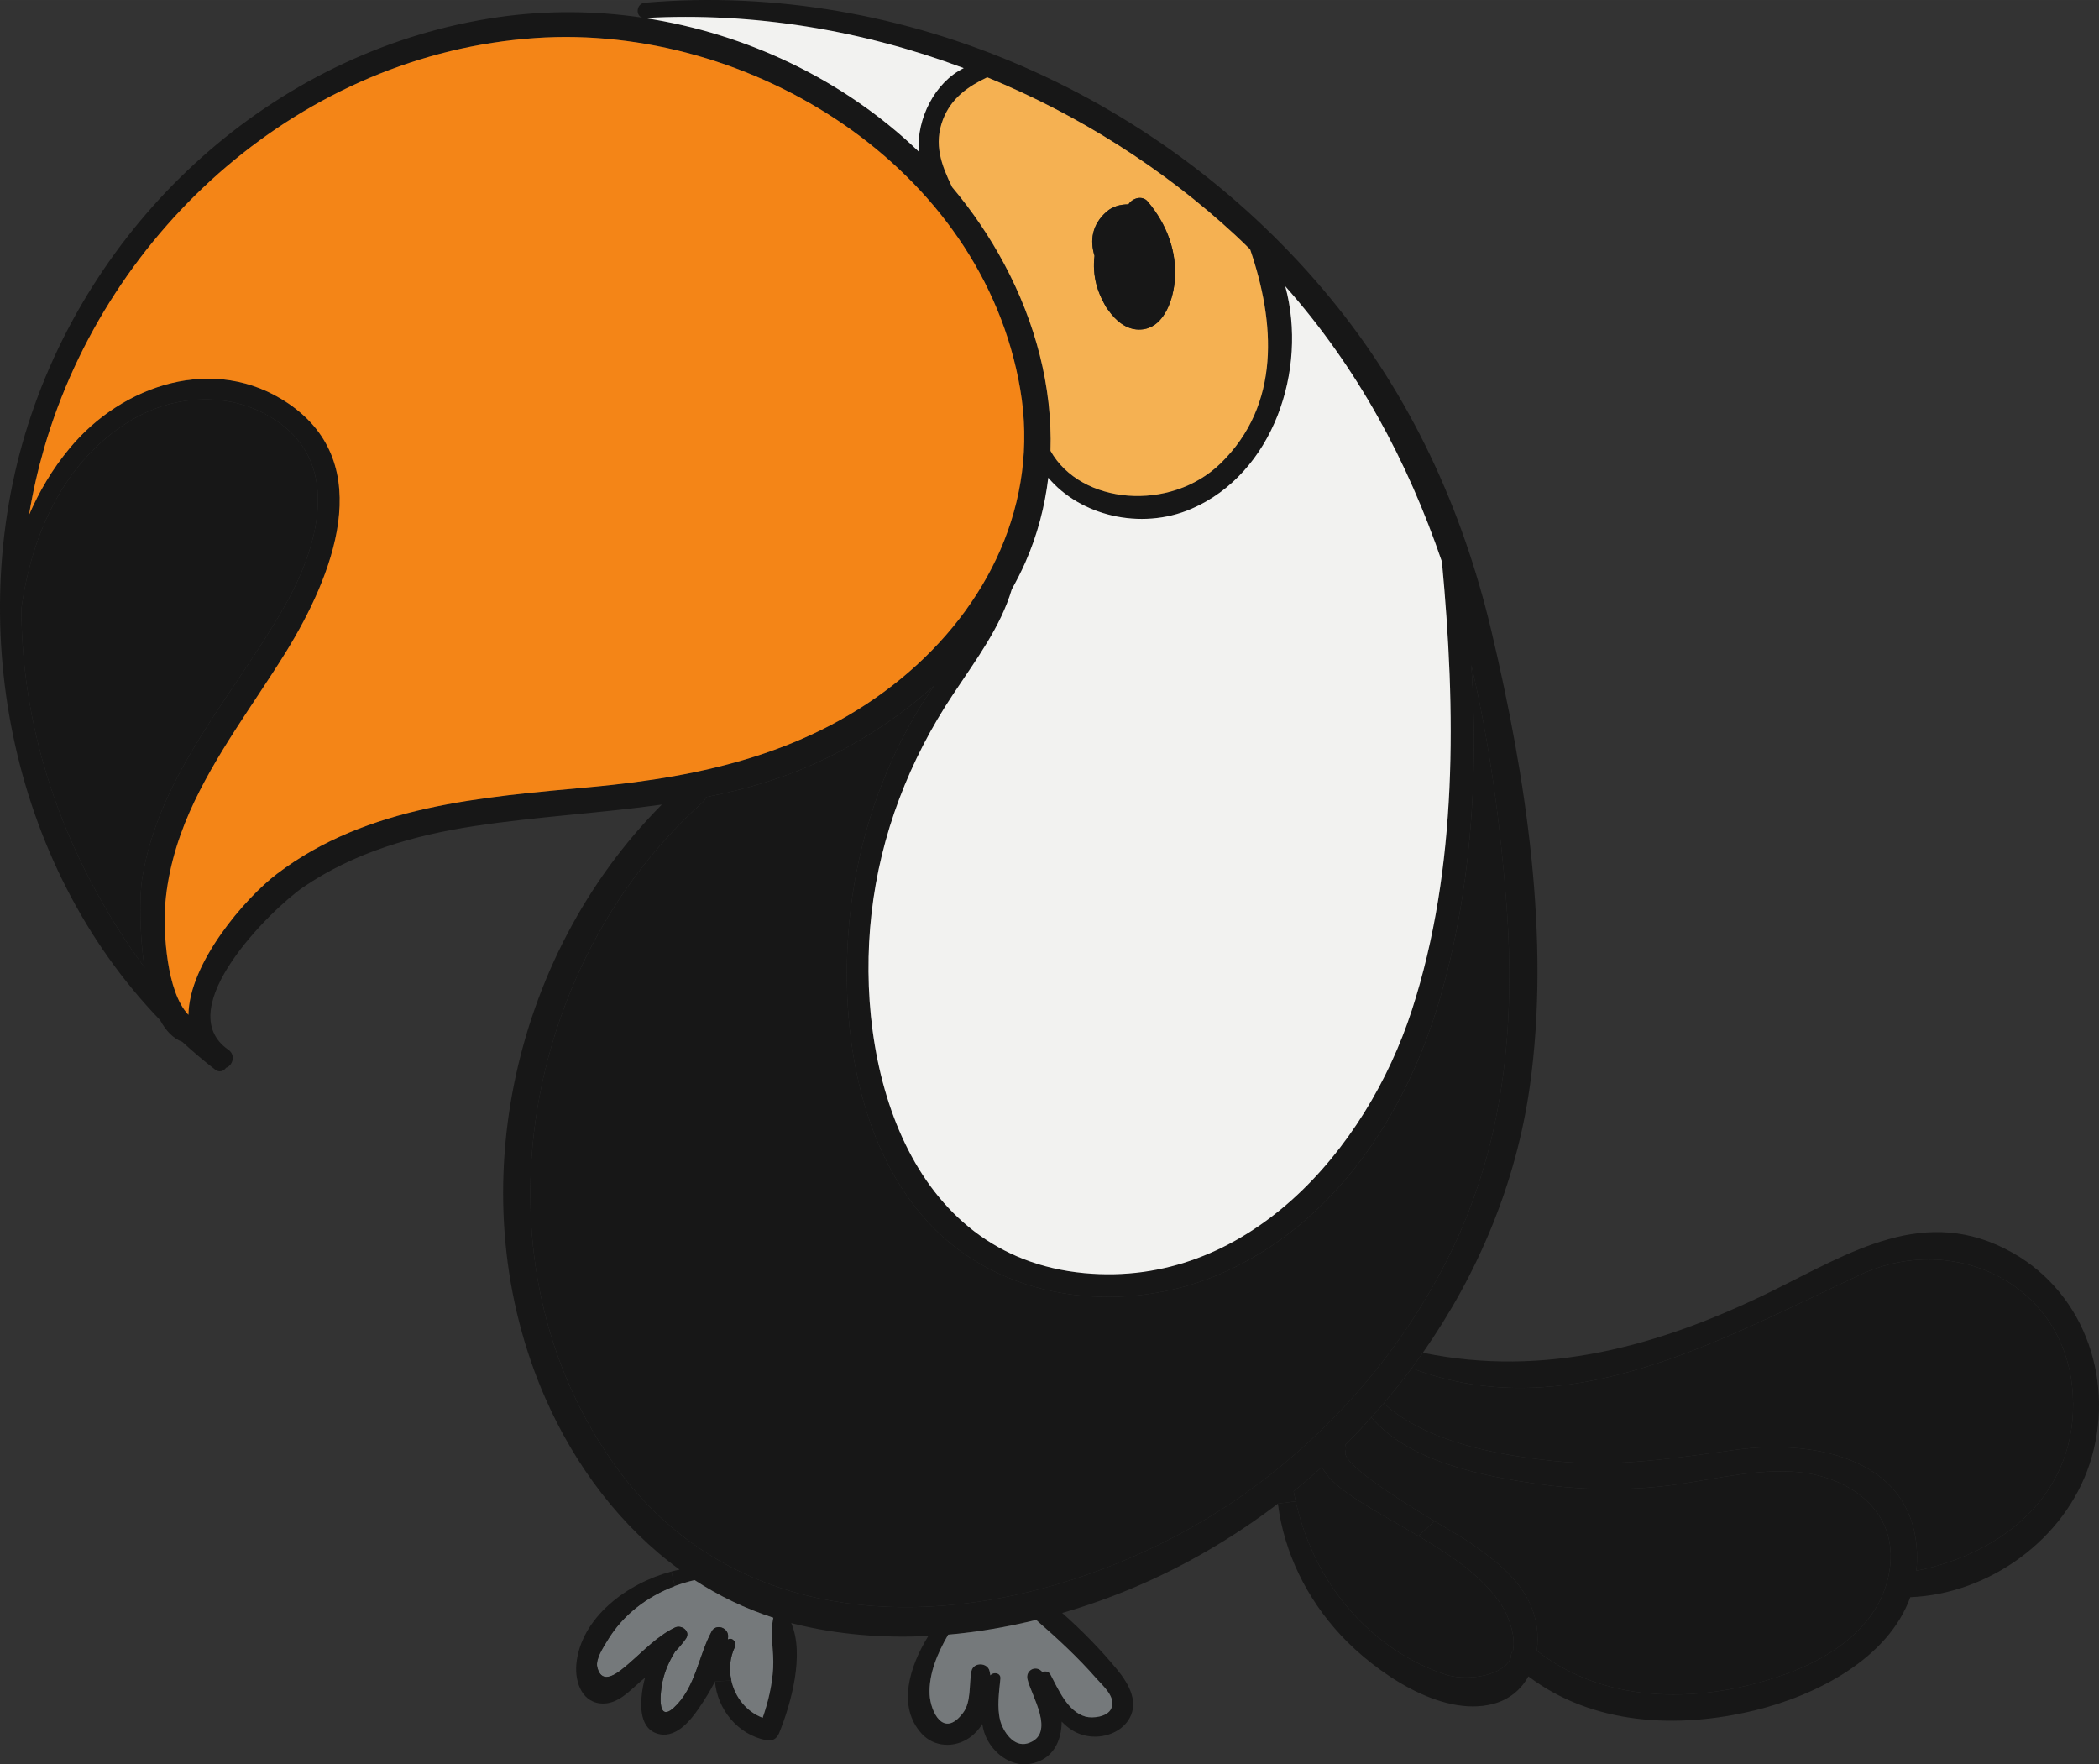 <?xml version="1.0" encoding="UTF-8" standalone="no"?>
<!-- Created with Inkscape (http://www.inkscape.org/) -->

<svg
   xmlns:dc="http://purl.org/dc/elements/1.1/"
   xmlns:cc="http://creativecommons.org/ns#"
   xmlns:rdf="http://www.w3.org/1999/02/22-rdf-syntax-ns#"
   xmlns:svg="http://www.w3.org/2000/svg"
   xmlns="http://www.w3.org/2000/svg"
   xmlns:sodipodi="http://sodipodi.sourceforge.net/DTD/sodipodi-0.dtd"
   xmlns:inkscape="http://www.inkscape.org/namespaces/inkscape"
   width="58.997mm"
   height="49.59mm"
   viewBox="0 0 209.045 175.712"
   id="svg9051"
   version="1.1"
   inkscape:version="0.91 r13725"
   sodipodi:docname="tucan.svg">
  <rect x="0" y="0" width="209.045" height="175.712" fill="#333333" stroke="none"/>
  <defs
     id="defs9053" />
  <sodipodi:namedview
     id="base"
     pagecolor="#ffffff"
     bordercolor="#666666"
     borderopacity="1.0"
     inkscape:pageopacity="0.0"
     inkscape:pageshadow="2"
     inkscape:zoom="0.35"
     inkscape:cx="-66.19167"
     inkscape:cy="-346.42997"
     inkscape:document-units="px"
     inkscape:current-layer="layer1"
     showgrid="false"
     inkscape:window-width="1366"
     inkscape:window-height="726"
     inkscape:window-x="0"
     inkscape:window-y="0"
     inkscape:window-maximized="1" />
  <g
     inkscape:label="Layer 1"
     inkscape:groupmode="layer"
     id="layer1"
     transform="translate(-9.763,-10.221)">
    <path
       d="m 210.212,134.993 c 7.344,4.146 10.255,13.096 7.671,20.991 -2.47,7.551 -9.986,12.976 -17.872,13.304 -2.204,6.125 -9.339,9.78 -15.499,11.274 -7.68,1.866 -16.137,1.451 -22.53,-3.386 -0.725,1.296 -1.883,2.315 -3.516,2.739 -5.26,1.382 -11.809,-3.24 -15.169,-6.843 -3.395,-3.654 -5.641,-8.197 -6.264,-13.096 l 1.771,-0.233 c 1.14,4.992 3.594,9.485 7.515,12.949 2.169,1.919 4.709,3.43 7.465,4.32 1.65,0.535 4.742,0.311 6.029,-1.045 0.182,-0.199 0.32,-0.415 0.424,-0.649 -0.018,-0.267 0.061,-0.535 0.225,-0.751 0.25,-1.538 -0.475,-3.464 -1.192,-4.544 -1.84,-2.808 -5.001,-4.915 -8.25,-6.833 l 1.616,-1.477 c 1.675,1.002 3.031,1.796 3.446,2.082 2.341,1.623 4.795,3.447 6.039,6.099 0.682,1.442 0.915,3.127 0.7,4.717 6.971,5.494 16.664,5.244 24.724,2.358 4.795,-1.719 9.545,-4.959 10.401,-10.332 0.976,-6.091 -4.259,-9.581 -9.745,-9.857 -4.423,-0.233 -8.785,1.054 -13.156,1.495 -4.053,0.406 -8.137,0.311 -12.172,-0.268 -5.374,-0.777 -12.742,-2.169 -16.535,-6.627 l 1.236,-1.4 c 4.319,3.923 11.446,5.167 16.957,5.745 6.22,0.656 12.069,-0.294 18.219,-1.131 7.188,-0.967 16.992,0.596 17.874,9.485 0.095,0.898 0.086,1.753 -0.009,2.582 8.682,-1.728 16.146,-7.748 15.585,-17.545 -0.623,-10.954 -11.758,-16.31 -21.183,-11.939 -13.787,6.393 -29.104,15.256 -44.654,9.304 l 1.106,-1.538 c 12.145,2.505 23.584,-0.656 34.633,-6.072 7.921,-3.888 15.411,-8.795 24.11,-3.879"
       style="fill:#171717;fill-opacity:1;fill-rule:nonzero;stroke:none"
       id="path272"
       inkscape:connector-curvature="0" />
    <path
       d="m 216.199,149.117 c 0.561,9.796 -6.902,15.817 -15.585,17.545 0.095,-0.829 0.104,-1.684 0.009,-2.582 -0.881,-8.889 -10.686,-10.453 -17.874,-9.485 -6.15,0.837 -11.999,1.788 -18.219,1.131 -5.511,-0.579 -12.639,-1.822 -16.957,-5.745 0.968,-1.14 1.9,-2.306 2.79,-3.498 15.55,5.952 30.866,-2.911 44.654,-9.304 9.425,-4.371 20.56,0.985 21.183,11.939"
       style="fill:#171717;fill-opacity:1;fill-rule:nonzero;stroke:none"
       id="path274"
       inkscape:connector-curvature="0" />
    <path
       d="m 188.2,156.78 c 5.486,0.276 10.721,3.766 9.745,9.857 -0.856,5.372 -5.606,8.613 -10.401,10.332 -8.06,2.886 -17.753,3.136 -24.724,-2.358 0.215,-1.59 -0.018,-3.275 -0.7,-4.717 -1.244,-2.651 -3.697,-4.475 -6.039,-6.099 -0.415,-0.285 -1.771,-1.08 -3.446,-2.082 -3.828,-2.307 -9.296,-5.762 -8.873,-6.963 0.077,-0.233 0.06,-0.44 -0.018,-0.63 0.89,-0.89 1.754,-1.806 2.591,-2.739 3.792,4.457 11.161,5.849 16.535,6.627 4.035,0.579 8.12,0.674 12.172,0.268 4.371,-0.441 8.734,-1.728 13.156,-1.495"
       style="fill:#171717;fill-opacity:1;fill-rule:nonzero;stroke:none"
       id="path276"
       inkscape:connector-curvature="0" />
    <path
       d="m 38.076,70.652 c 3.231,-5.65 5.832,-13.97 -0.674,-18.453 -4.457,-3.085 -10.263,-2.783 -14.772,-0.009 -6.41,3.93 -9.719,11.117 -10.738,18.66 0.035,12.897 4.544,25.19 12.267,35.737 -0.553,-3.567 -0.475,-7.36 -0.242,-8.837 1.667,-10.435 9.097,-18.227 14.159,-27.099 z m 61.404,7.17 c 8.656,-7.092 13.822,-17.554 11.887,-28.854 -3.784,-22.098 -26.875,-36.43 -48.274,-34.961 -23.143,1.581 -42.58,18.919 -48.938,40.852 -0.64,2.22 -1.141,4.44 -1.503,6.652 1.02,-2.359 2.341,-4.596 4.034,-6.635 5.261,-6.366 14.47,-9.443 21.778,-4.484 8.993,6.099 4.337,17.346 -0.19,24.707 -3.266,5.286 -7.11,10.289 -9.632,15.999 -1.339,3.033 -2.263,6.332 -2.453,9.65 -0.121,2.141 0.112,8.232 2.341,10.539 0.069,-5.157 5.65,-11.627 8.803,-14.03 9.01,-6.85 20.422,-7.645 31.289,-8.655 11.248,-1.038 21.925,-3.456 30.858,-10.781 z M 120.42,180.407 c 0.545,-1.148 -0.802,-2.272 -1.46,-3.015 -1.84,-2.107 -3.895,-4 -6.004,-5.84 -2.876,0.7 -5.805,1.21 -8.759,1.469 -1.064,1.823 -1.952,3.922 -1.85,5.969 0.079,1.625 1.357,4.45 3.335,1.806 0.83,-1.097 0.57,-2.851 0.83,-4.146 0.19,-0.908 1.606,-0.881 1.805,0 0.035,0.137 0.051,0.285 0.077,0.422 0.302,-0.371 1.054,-0.259 1.002,0.32 -0.13,1.33 -0.354,2.843 -0.026,4.155 0.285,1.107 1.347,2.721 2.739,2.299 2.92,-0.899 0.302,-4.839 -0.026,-6.428 -0.164,-0.812 0.751,-1.356 1.374,-0.795 0.044,0.035 0.077,0.078 0.121,0.121 0.285,-0.121 0.639,-0.07 0.804,0.25 0.777,1.46 1.71,3.698 3.498,4.19 0.718,0.19 2.151,0.026 2.54,-0.777 z m 10.902,-124.035 c 6.021,-5.866 5.434,-14.047 2.946,-21.312 -0.484,-0.484 -0.976,-0.959 -1.478,-1.425 -7.188,-6.652 -15.627,-11.991 -24.707,-15.714 -1.9,0.899 -3.567,2.056 -4.396,4.173 -0.968,2.505 -0.156,4.579 0.899,6.764 1.986,2.359 3.74,4.933 5.218,7.706 3.066,5.761 4.785,12.18 4.579,18.556 3.006,5.372 11.946,6.116 16.94,1.252 z m 19.058,54.432 c 4.595,-14.185 4.371,-29.839 2.989,-44.645 -3.413,-9.986 -8.38,-19.29 -15.601,-27.429 2.263,8.329 -1.21,18.669 -9.356,22.168 -5.08,2.186 -11.11,0.639 -14.245,-3.101 -0.346,2.859 -1.08,5.692 -2.29,8.44 -0.405,0.916 -0.864,1.805 -1.347,2.678 -1.114,3.732 -3.481,6.902 -5.822,10.419 -4.38,6.574 -7.256,13.986 -8.146,21.856 -1.71,15.066 3.594,34.184 21.2,35.825 16.094,1.502 28.059,-12.146 32.62,-26.21 z m 3.826,24.24 c 5.356,-10.902 6.505,-22.78 5.59,-34.771 -0.614,-8.076 -1.694,-16.094 -3.499,-23.825 0.751,11.299 -0.077,22.875 -3.214,33.51 -3.353,11.351 -10.523,22.219 -21.684,27.091 -9.26,4.043 -21.044,2.98 -28.439,-4.311 -8.319,-8.215 -9.9,-22.227 -8.31,-33.242 0.899,-6.202 2.929,-12.249 6.047,-17.691 0.639,-1.124 1.365,-2.22 2.116,-3.317 -3.326,3.015 -7.136,5.511 -11.127,7.42 -3.775,1.806 -7.654,2.92 -11.601,3.697 -0.06,0.181 -0.172,0.364 -0.354,0.527 -18.237,16.327 -23.316,46.131 -8.466,66.38 9.874,13.468 25.934,15.879 40.965,12.25 0.016,0 0.025,-0.009 0.034,-0.009 7.697,-1.866 15.119,-5.295 21.304,-9.65 8.725,-6.15 15.93,-14.479 20.637,-24.059 z m 4.086,-61.991 c 3.43,14.479 5.926,30.59 3.819,45.422 -1.356,9.58 -5.14,18.608 -10.643,26.469 l -1.106,1.538 c -0.89,1.192 -1.823,2.358 -2.79,3.498 l -1.236,1.4 c -0.838,0.933 -1.701,1.849 -2.591,2.739 0.077,0.19 0.095,0.398 0.018,0.63 -0.424,1.201 5.045,4.656 8.873,6.963 l -1.616,1.477 c -2.531,-1.485 -5.114,-2.868 -7.188,-4.354 -0.95,-0.683 -1.969,-1.555 -2.401,-2.522 -0.925,0.837 -1.866,1.65 -2.834,2.428 0.069,0.337 0.139,0.674 0.207,1.002 l -1.771,0.233 c -4.38,3.335 -9.156,6.143 -14.21,8.294 -2.333,0.994 -4.777,1.866 -7.275,2.591 1.97,1.736 3.819,3.629 5.478,5.642 1.192,1.451 2.306,3.413 1.02,5.166 -1.046,1.425 -3.154,1.849 -4.76,1.235 -0.709,-0.267 -1.288,-0.707 -1.789,-1.226 -0.009,1.962 -0.873,3.758 -3.041,4.19 -1.77,0.354 -3.464,-0.777 -4.31,-2.29 -0.302,-0.535 -0.466,-1.088 -0.552,-1.659 -0.329,0.528 -0.752,0.994 -1.279,1.365 -1.486,1.038 -3.516,0.959 -4.76,-0.406 -2.471,-2.704 -1.201,-6.72 0.665,-9.727 -4.519,0.224 -9.045,-0.13 -13.39,-1.219 -0.086,-0.017 -0.172,-0.051 -0.268,-0.068 1.365,3.145 -0.044,8.111 -1.201,10.954 -0.225,0.552 -0.665,0.838 -1.27,0.717 -2.894,-0.561 -4.89,-3.127 -5.122,-5.849 l 1.633,-0.104 c 0.362,1.65 1.495,3.11 3.119,3.715 0.552,-1.599 0.941,-3.231 1.045,-4.934 0.104,-1.667 -0.345,-3.403 0.018,-5.028 -2.808,-0.906 -5.425,-2.176 -7.844,-3.749 -0.674,0.155 -1.331,0.354 -1.97,0.588 l -0.336,-1.442 c 0.276,-0.07 0.544,-0.139 0.811,-0.19 -5.857,-4.259 -10.401,-10.315 -13.355,-17.037 -8.7,-19.808 -3.516,-43.98 11.592,-59.157 -6.134,0.864 -12.387,1.191 -18.608,2.134 -6.056,0.915 -12.034,2.618 -17.139,6.116 -3.119,2.142 -13.286,12.111 -7.438,16.162 0.769,0.527 0.449,1.581 -0.225,1.806 -0.199,0.319 -0.683,0.5 -1.071,0.19 -1.14,-0.881 -2.237,-1.815 -3.291,-2.783 -0.907,-0.328 -1.633,-1.105 -2.203,-2.16 C 10.691,96.257 5.974,71.947 12.868,51.56 c 6.937,-20.534 24.906,-36.525 46.555,-39.634 4.76,-0.682 9.589,-0.649 14.314,0.051 0.061,0.026 0.13,0.035 0.207,0.035 10.194,1.546 19.895,6.176 27.307,13.295 -0.19,-3.291 1.606,-6.878 4.492,-8.303 -10.107,-3.784 -20.95,-5.589 -31.747,-4.992 -0.018,0 -0.035,0 -0.052,0 -0.069,-0.009 -0.138,-0.026 -0.207,-0.035 -0.708,-0.19 -0.604,-1.416 0.26,-1.486 25.95,-2.22 51.789,9.391 68.28,29.45 7.974,9.701 13.131,20.922 16.016,33.112"
       style="fill:#171717;fill-opacity:1;fill-rule:nonzero;stroke:none"
       id="path278"
       inkscape:connector-curvature="0" />
    <path
       d="m 159.269,170.023 c 0.718,1.08 1.442,3.006 1.192,4.544 -0.164,0.216 -0.242,0.484 -0.225,0.751 -0.104,0.234 -0.241,0.45 -0.424,0.649 -1.286,1.356 -4.379,1.58 -6.029,1.045 -2.756,-0.89 -5.296,-2.401 -7.465,-4.32 -3.921,-3.464 -6.375,-7.957 -7.515,-12.949 -0.069,-0.329 -0.139,-0.665 -0.207,-1.002 0.968,-0.778 1.909,-1.59 2.834,-2.428 0.432,0.968 1.451,1.84 2.401,2.522 2.074,1.486 4.656,2.869 7.188,4.354 3.249,1.918 6.41,4.026 8.25,6.833"
       style="fill:#171717;fill-opacity:1;fill-rule:nonzero;stroke:none"
       id="path280"
       inkscape:connector-curvature="0" />
    <path
       d="m 159.797,100.273 c 0.915,11.991 -0.234,23.869 -5.59,34.771 -4.707,9.58 -11.912,17.909 -20.637,24.059 -6.185,4.355 -13.606,7.784 -21.304,9.65 -0.009,0 -0.018,0.009 -0.034,0.009 -15.031,3.629 -31.091,1.218 -40.965,-12.25 -14.85,-20.249 -9.771,-50.052 8.466,-66.38 0.181,-0.164 0.294,-0.346 0.354,-0.527 3.947,-0.777 7.826,-1.891 11.601,-3.697 3.991,-1.909 7.801,-4.405 11.127,-7.42 -0.751,1.097 -1.478,2.194 -2.116,3.317 -3.119,5.442 -5.149,11.489 -6.047,17.691 -1.59,11.015 -0.009,25.027 8.31,33.242 7.395,7.291 19.179,8.354 28.439,4.311 11.161,-4.872 18.331,-15.74 21.684,-27.091 3.136,-10.635 3.965,-22.211 3.214,-33.51 1.805,7.731 2.885,15.749 3.499,23.825"
       style="fill:#171717;fill-opacity:1;fill-rule:nonzero;stroke:none"
       id="path282"
       inkscape:connector-curvature="0" />
    <path
       d="m 153.369,66.16 c 1.383,14.806 1.606,30.46 -2.989,44.645 -4.561,14.064 -16.526,27.712 -32.62,26.21 -17.606,-1.641 -22.91,-20.759 -21.2,-35.825 0.89,-7.87 3.766,-15.282 8.146,-21.856 2.341,-3.516 4.709,-6.686 5.822,-10.419 0.484,-0.873 0.943,-1.761 1.347,-2.678 1.21,-2.748 1.944,-5.581 2.29,-8.44 3.135,3.74 9.165,5.287 14.245,3.101 8.146,-3.499 11.619,-13.839 9.356,-22.168 7.221,8.139 12.189,17.442 15.601,27.429"
       style="fill:#f2f2f0;fill-opacity:1;fill-rule:nonzero;stroke:none"
       id="path284"
       inkscape:connector-curvature="0" />
    <path
       d="m 126.744,38.342 c 0.302,-2.989 -0.769,-5.796 -2.678,-8.051 -0.545,-0.639 -1.486,-0.345 -1.893,0.242 -0.009,0.009 -0.025,0.026 -0.034,0.043 -0.786,-0.007 -1.573,0.207 -2.16,0.718 -1.486,1.296 -1.676,2.885 -1.21,4.406 -0.12,0.95 -0.06,1.926 0.199,2.902 0.156,0.588 0.424,1.244 0.769,1.865 0.113,0.234 0.242,0.45 0.406,0.64 0.744,1.062 1.762,1.909 3.006,1.935 2.41,0.051 3.386,-2.739 3.594,-4.7 z m 7.525,-3.283 c 2.487,7.265 3.075,15.446 -2.946,21.312 -4.994,4.864 -13.934,4.12 -16.94,-1.252 0.206,-6.376 -1.512,-12.795 -4.579,-18.556 -1.478,-2.774 -3.231,-5.348 -5.218,-7.706 -1.055,-2.185 -1.866,-4.259 -0.899,-6.764 0.829,-2.116 2.496,-3.274 4.396,-4.173 9.08,3.723 17.52,9.061 24.707,15.714 0.501,0.466 0.994,0.941 1.478,1.425"
       style="fill:#f5b152;fill-opacity:1;fill-rule:nonzero;stroke:none"
       id="path286"
       inkscape:connector-curvature="0" />
    <path
       d="m 124.067,30.291 c 1.909,2.255 2.98,5.062 2.678,8.051 -0.207,1.961 -1.184,4.751 -3.594,4.7 -1.244,-0.026 -2.263,-0.873 -3.006,-1.935 -0.164,-0.19 -0.294,-0.406 -0.406,-0.64 -0.345,-0.621 -0.613,-1.278 -0.769,-1.865 -0.259,-0.976 -0.319,-1.952 -0.199,-2.902 -0.466,-1.521 -0.276,-3.11 1.21,-4.406 0.588,-0.51 1.374,-0.725 2.16,-0.718 0.009,-0.016 0.025,-0.034 0.034,-0.043 0.406,-0.588 1.347,-0.881 1.893,-0.242"
       style="fill:#171717;fill-opacity:1;fill-rule:nonzero;stroke:none"
       id="path288"
       inkscape:connector-curvature="0" />
    <path
       d="m 118.96,177.392 c 0.657,0.743 2.005,1.867 1.46,3.015 -0.389,0.804 -1.823,0.968 -2.54,0.777 -1.788,-0.492 -2.72,-2.729 -3.498,-4.19 -0.165,-0.32 -0.519,-0.371 -0.804,-0.25 -0.044,-0.043 -0.077,-0.086 -0.121,-0.121 -0.623,-0.561 -1.538,-0.018 -1.374,0.795 0.329,1.589 2.946,5.529 0.026,6.428 -1.391,0.422 -2.454,-1.192 -2.739,-2.299 -0.328,-1.312 -0.104,-2.825 0.026,-4.155 0.051,-0.579 -0.7,-0.691 -1.002,-0.32 -0.026,-0.137 -0.043,-0.285 -0.077,-0.422 -0.199,-0.881 -1.615,-0.908 -1.805,0 -0.26,1.295 0,3.049 -0.83,4.146 -1.978,2.644 -3.256,-0.181 -3.335,-1.806 -0.102,-2.046 0.786,-4.146 1.85,-5.969 2.954,-0.259 5.883,-0.768 8.759,-1.469 2.109,1.84 4.164,3.732 6.004,5.84"
       style="fill:#75797b;fill-opacity:1;fill-rule:nonzero;stroke:none"
       id="path290"
       inkscape:connector-curvature="0" />
    <path
       d="m 111.368,48.968 c 1.935,11.3 -3.231,21.761 -11.887,28.854 -8.932,7.325 -19.61,9.744 -30.858,10.781 -10.868,1.01 -22.279,1.805 -31.289,8.655 -3.153,2.402 -8.734,8.872 -8.803,14.03 -2.228,-2.306 -2.462,-8.398 -2.341,-10.539 0.19,-3.317 1.114,-6.617 2.453,-9.65 2.522,-5.71 6.367,-10.713 9.632,-15.999 4.527,-7.361 9.183,-18.609 0.19,-24.707 -7.308,-4.959 -16.517,-1.883 -21.778,4.484 -1.693,2.039 -3.015,4.276 -4.034,6.635 0.363,-2.212 0.864,-4.433 1.503,-6.652 6.358,-21.934 25.795,-39.271 48.938,-40.852 21.399,-1.469 44.49,12.864 48.274,34.961"
       style="fill:#f48517;fill-opacity:1;fill-rule:nonzero;stroke:none"
       id="path292"
       inkscape:connector-curvature="0" />
    <path
       d="m 105.744,17.005 c -2.886,1.425 -4.683,5.011 -4.492,8.303 -7.412,-7.119 -17.114,-11.749 -27.307,-13.295 0.018,0 0.035,0 0.052,0 10.797,-0.596 21.64,1.209 31.747,4.992"
       style="fill:#f2f2f0;fill-opacity:1;fill-rule:nonzero;stroke:none"
       id="path294"
       inkscape:connector-curvature="0" />
    <path
       d="m 86.782,171.336 c -0.362,1.625 0.086,3.361 -0.018,5.028 -0.104,1.702 -0.492,3.335 -1.045,4.934 -1.624,-0.605 -2.756,-2.065 -3.119,-3.715 -0.25,-1.098 -0.155,-2.281 0.362,-3.36 0.216,-0.441 -0.319,-1.002 -0.708,-0.709 0.008,-0.122 0.025,-0.25 0.025,-0.363 -0.025,-0.847 -1.218,-1.245 -1.641,-0.45 -1.312,2.418 -1.597,5.607 -3.757,7.585 -1.771,1.632 -1.33,-1.701 -1.131,-2.618 0.233,-1.054 0.682,-2.047 1.252,-2.962 0.389,-0.406 0.76,-0.839 1.08,-1.296 0.491,-0.717 -0.441,-1.416 -1.097,-1.097 -1.745,0.838 -3.136,2.333 -4.596,3.594 -0.881,0.752 -2.66,2.367 -3.144,0.337 -0.182,-0.804 0.595,-1.944 0.984,-2.6 1.555,-2.601 3.975,-4.424 6.739,-5.469 0.639,-0.234 1.296,-0.433 1.97,-0.588 2.419,1.572 5.036,2.842 7.844,3.749"
       style="fill:#75797b;fill-opacity:1;fill-rule:nonzero;stroke:none"
       id="path296"
       inkscape:connector-curvature="0" />
    <path
       d="m 82.255,173.513 c 0.389,-0.294 0.924,0.268 0.708,0.709 -0.517,1.079 -0.613,2.263 -0.362,3.36 l -1.633,0.104 c -0.484,0.95 -1.045,1.849 -1.555,2.591 -0.899,1.33 -2.428,3.232 -4.285,2.566 -1.796,-0.647 -1.606,-3.154 -1.33,-4.656 0.06,-0.303 0.129,-0.597 0.215,-0.89 -0.164,0.139 -0.319,0.268 -0.484,0.406 -1.028,0.89 -2.15,2.143 -3.627,2.176 -2.143,0.043 -2.902,-2.107 -2.739,-3.913 0.424,-4.614 5.036,-8.069 9.469,-9.235 l 0.336,1.442 c -2.764,1.045 -5.184,2.868 -6.739,5.469 -0.389,0.656 -1.166,1.796 -0.984,2.6 0.484,2.03 2.263,0.415 3.144,-0.337 1.46,-1.261 2.851,-2.755 4.596,-3.594 0.656,-0.319 1.589,0.38 1.097,1.097 -0.32,0.458 -0.691,0.89 -1.08,1.296 -0.57,0.915 -1.02,1.909 -1.252,2.962 -0.199,0.916 -0.64,4.25 1.131,2.618 2.16,-1.978 2.445,-5.167 3.757,-7.585 0.424,-0.795 1.616,-0.398 1.641,0.45 0,0.113 -0.018,0.241 -0.025,0.363"
       style="fill:#171717;fill-opacity:1;fill-rule:nonzero;stroke:none"
       id="path298"
       inkscape:connector-curvature="0" />
    <path
       d="m 73.737,11.977 c 0.07,0.009 0.139,0.026 0.207,0.035 -0.077,0 -0.146,-0.009 -0.207,-0.035"
       style="fill:#171717;fill-opacity:1;fill-rule:nonzero;stroke:none"
       id="path300"
       inkscape:connector-curvature="0" />
    <path
       d="m 37.402,52.2 c 6.505,4.482 3.905,12.803 0.674,18.453 -5.062,8.871 -12.492,16.664 -14.159,27.099 -0.233,1.478 -0.311,5.27 0.242,8.837 C 16.436,96.041 11.927,83.748 11.892,70.851 c 1.02,-7.543 4.328,-14.73 10.738,-18.66 4.509,-2.774 10.315,-3.076 14.772,0.009"
       style="fill:#171717;fill-opacity:1;fill-rule:nonzero;stroke:none"
       id="path302"
       inkscape:connector-curvature="0" />
  </g>
</svg>
